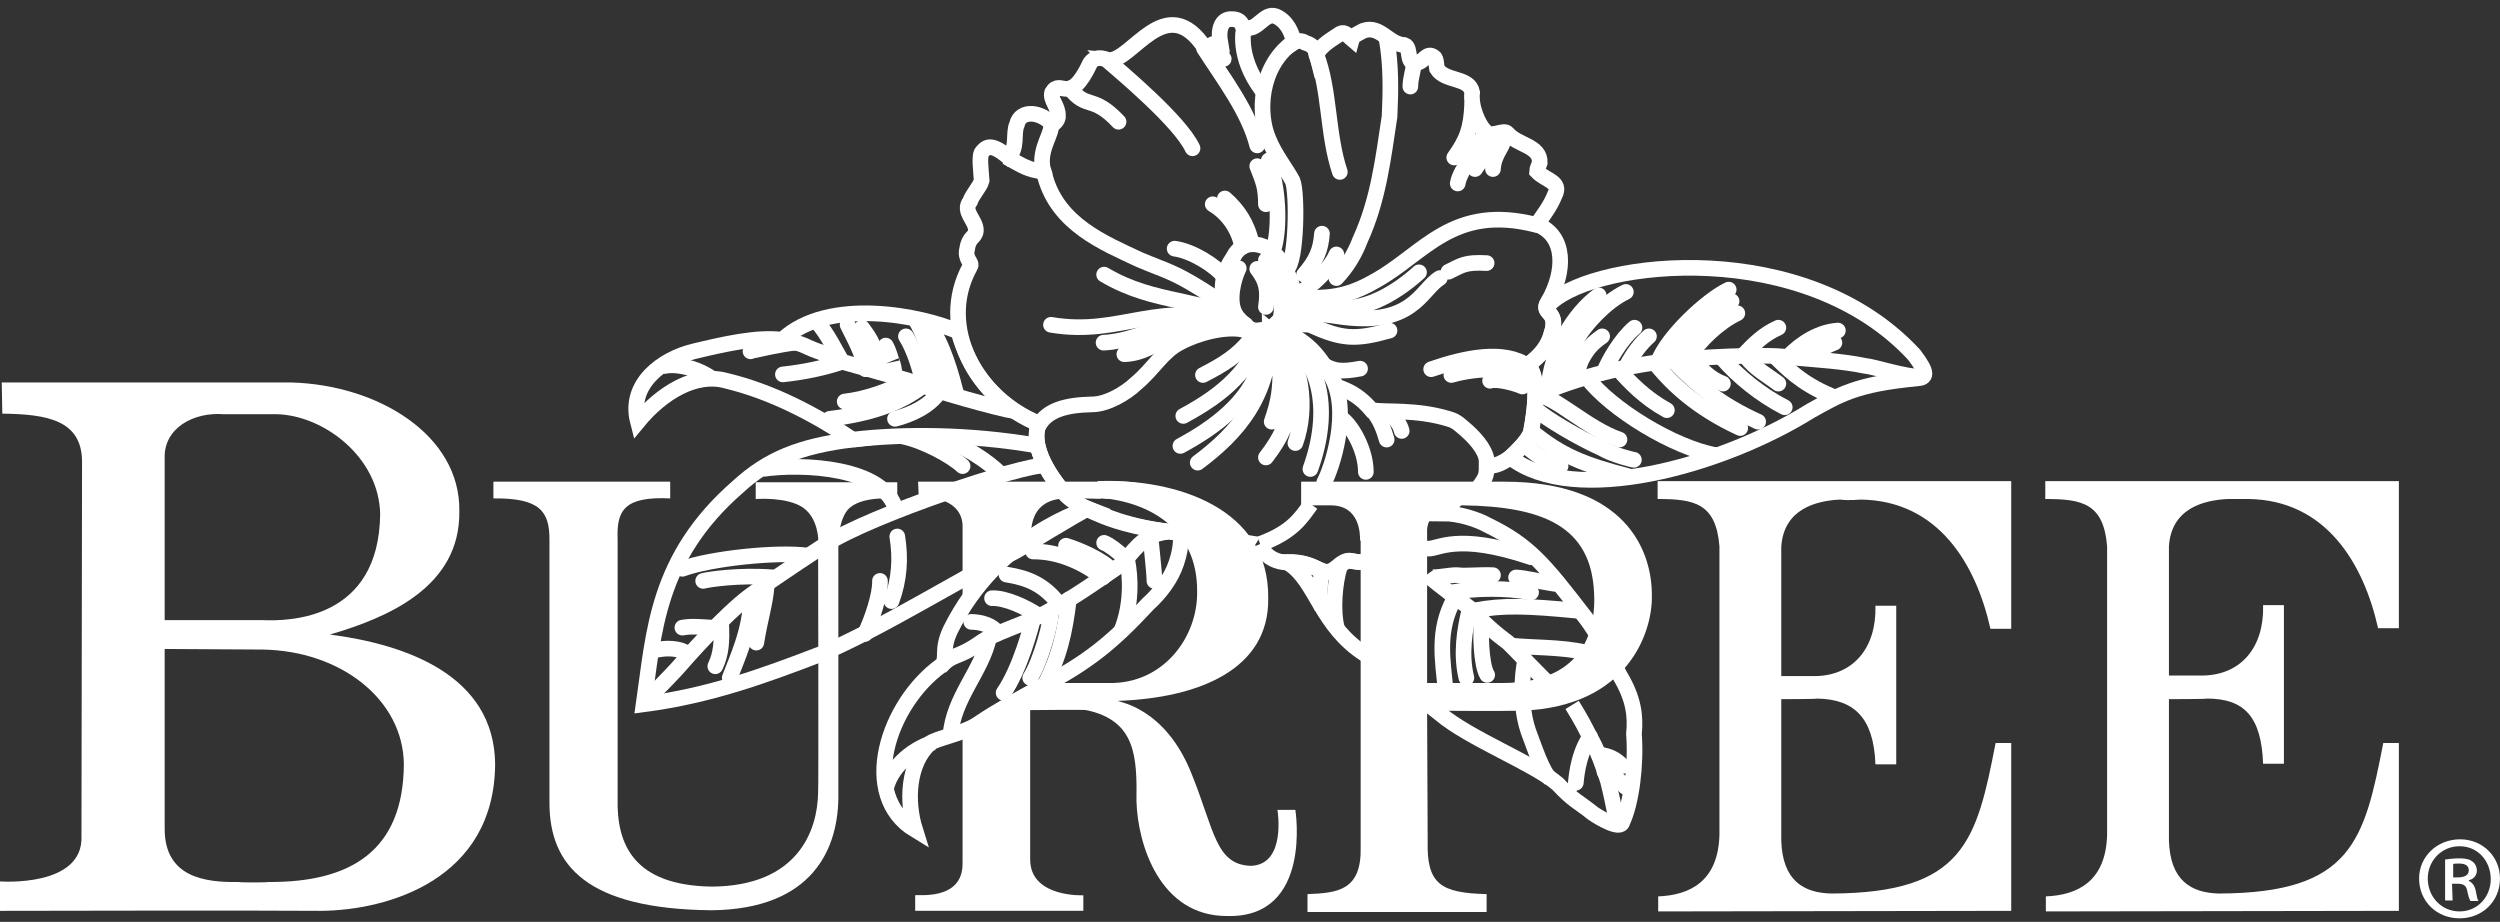 <svg width="160" height="59" viewBox="0 0 160 59" fill="none" xmlns="http://www.w3.org/2000/svg">
<rect x="0" y="0" width="160" height="59" fill="#333333" stroke="none"/>
<path d="M96.658 29.278C97.25 28.687 97.583 28.392 97.952 27.764C97.989 27.691 98.729 24.146 97.805 23.445C97.62 23.297 98.803 22.891 99.247 21.562C99.838 19.791 98.581 20.123 99.062 19.348L99.32 19.311C102.316 16.653 115.517 15.139 122.505 22.707C123.43 23.925 123.282 24.183 122.69 24.22C118.734 24.59 117.698 25.291 115.886 26.288C110.155 29.869 100.726 32.453 96.658 29.278Z" stroke="white"/>
<path d="M69.63 32.563C70.147 32.785 72.255 33.855 75.546 34.077C75.546 34.077 75.694 34.852 75.287 36.033C74.954 37.03 74.252 37.953 73.475 38.654C71.183 41.128 69.63 42.383 66.671 43.933C65.008 44.856 63.898 45.447 62.53 46.37C61.643 46.96 59.868 47.256 59.498 47.588C58.13 48.843 57.982 51.243 58.574 53.125C54.913 50.91 56.799 45.041 60.275 42.567C60.681 42.124 60.2 41.645 60.829 40.316C63.861 34.188 69.63 32.563 69.63 32.563Z" stroke="white"/>
<path d="M69.629 32.563C69.629 32.563 68.667 32.194 68.224 31.677C66.449 29.647 66.042 27.949 66.523 27.1C66.523 27.1 64.156 26.325 62.529 23.888C61.679 22.633 61.346 21.23 61.346 21.23C59.016 20.197 53.026 18.978 50.068 21.747C48.478 21.525 46.259 22.042 44.41 22.485C42.414 22.965 40.195 24.552 40.824 26.989C42.34 25.143 44.521 23.814 46.481 24.368C49.402 25.069 52.139 26.509 54.579 28.133C51.214 28.539 49.143 29.389 47.221 31.16C42.007 35.701 41.859 40.463 41.193 45.078C45.409 44.524 48.848 43.269 52.508 41.866C56.317 40.279 61.642 36.919 64.97 35.295C65.007 35.295 69.185 32.711 69.629 32.563Z" stroke="white"/>
<path d="M66.486 27.137C66.08 28.17 66.523 29.721 68.187 31.64C69.149 32.453 69.999 32.785 70.443 32.969C70.887 33.154 72.44 33.818 75.546 34.114C77.543 34.298 80.686 34.926 80.649 34.852C80.945 35.701 81.795 35.996 82.35 35.996C84.457 35.923 84.568 37.104 85.567 36.366C86.38 35.701 86.121 35.923 87.268 35.996C88.118 35.923 88.895 35.923 89.893 36.181C89.893 36.255 89.523 33.043 90.817 32.046C91.964 31.087 94.441 31.382 94.404 31.493C95.107 30.57 95.144 30.496 95.144 29.795C96.179 30.016 97.658 28.503 97.954 27.727C97.954 27.653 98.731 24.257 97.769 23.408C97.621 23.408 98.952 22.707 99.285 21.341C99.84 19.79 98.509 20.196 99.1 19.273C100.173 17.391 100.247 15.102 98.361 14.364C98.767 13.773 99.211 13.219 99.507 12.481C99.951 11.632 98.915 11.558 98.361 10.967C98.361 10.857 98.509 10.524 98.546 10.414C98.583 9.306 97.103 9.306 96.475 8.531C96.253 8.273 95.55 8.753 95.144 8.531C94.589 7.977 94.108 6.796 94.219 5.91C94.034 4.913 92.481 5.246 91.964 4.396C91.927 4.212 91.927 3.732 91.779 3.658C91.298 3.289 91.15 3.99 90.632 4.027C89.967 4.138 90.337 3.031 89.893 2.883C88.858 2.846 88.34 1.591 87.268 1.96C87.009 2.108 86.602 2.255 86.528 2.514C86.306 2.329 86.084 1.997 85.788 2.145C85.308 2.477 84.531 2.883 84.272 3.474C84.198 3.178 84.051 2.883 83.533 2.735C83.348 2.588 83.015 2.588 82.793 2.735C82.719 2.108 82.35 1.332 81.647 1.037C80.907 0.779 80.501 1.96 79.761 1.775C79.724 1.849 79.576 1.775 79.576 1.775C79.428 1.406 79.281 1.222 78.837 1.222C78.171 1.185 77.949 1.886 78.097 2.735C77.728 2.661 77.099 3.141 77.136 3.104C74.621 -0.735 72.44 3.99 70.924 3.843C70.961 3.88 70.184 3.437 69.777 4.027C68.446 6.87 67.892 4.987 67.337 5.91C67.189 6.39 67.744 6.796 67.707 7.424C67.744 7.756 67.337 7.977 67.337 7.977C66.708 7.165 65.303 6.944 65.081 7.977C64.823 8.531 65.155 9.528 64.527 10.045C63.343 9.048 63.084 9.491 62.863 9.712C62.641 9.934 62.789 10.894 62.826 11.558C62.715 11.964 62.234 12.444 62.086 12.887C61.569 13.552 62.493 14.105 62.456 14.77C62.419 15.213 62.012 15.139 61.901 15.914C61.716 16.616 62.271 16.8 62.086 17.059C59.941 20.935 62.53 25.549 66.486 27.137Z" stroke="white"/>
<path d="M78.392 19.273C78.096 18.388 78.244 17.465 78.947 16.431C79.649 15.028 81.609 15.545 82.349 17.391C82.718 18.166 82.792 18.572 82.903 19.273C82.718 19.347 82.386 19.643 81.942 20.418C81.35 21.23 80.426 21.23 80.426 21.156C79.871 21.23 79.317 20.455 78.725 19.827C78.577 19.716 78.577 19.68 78.392 19.569V19.273Z" stroke="white"/>
<path d="M78.319 17.686C77.764 16.985 76.285 16.062 75.176 15.914" stroke="white" stroke-miterlimit="3.864" stroke-linecap="round"/>
<path d="M79.501 15.803C79.279 14.696 78.651 13.699 77.615 13.072" stroke="white" stroke-miterlimit="3.864" stroke-linecap="round"/>
<path d="M78.392 12.703C79.206 13.404 79.834 14.327 80.093 15.545" stroke="white" stroke-miterlimit="3.864" stroke-linecap="round"/>
<path d="M81.018 13.072C81.018 11.964 80.833 11.595 80.463 10.635" stroke="white" stroke-miterlimit="3.864" stroke-linecap="round"/>
<path d="M81.203 10.266C81.869 12.223 81.869 14.511 81.573 15.729" stroke="white" stroke-miterlimit="3.864" stroke-linecap="round"/>
<path d="M77.061 3.104C78.318 5.061 79.908 7.128 80.462 9.306" stroke="white" stroke-miterlimit="3.864" stroke-linecap="round"/>
<path d="M70.85 3.843C71.737 4.618 75.509 7.756 76.322 9.491" stroke="white" stroke-miterlimit="3.864" stroke-linecap="round"/>
<path d="M68.482 5.652C69.555 7.054 69.924 6.021 71.588 7.793" stroke="white" stroke-miterlimit="3.864" stroke-linecap="round"/>
<path d="M44.078 41.866C43.486 41.46 42.636 41.423 41.785 41.645" stroke="white" stroke-miterlimit="3.864" stroke-linecap="round"/>
<path d="M45.002 37.178C45.261 37.104 47.258 36.772 49.513 36.956" stroke="white" stroke-miterlimit="3.864" stroke-linecap="round"/>
<path d="M57.057 38.47C57.574 37.067 57.648 35.738 57.426 34.335" stroke="white" stroke-miterlimit="3.864" stroke-linecap="round"/>
<path d="M80.648 34.815C82.756 34.04 83.274 33.117 83.902 32.268" stroke="white" stroke-miterlimit="3.864"/>
<path d="M98.174 24.368C96.806 23.445 94.588 23.519 92.887 23.999" stroke="white" stroke-miterlimit="3.864" stroke-linecap="round"/>
<path d="M95.365 24.368C95.772 24.22 96.955 24.516 97.436 24.737" stroke="white" stroke-miterlimit="3.864" stroke-linecap="round"/>
<path d="M112.522 26.989C110.156 25.918 108.603 24.663 107.234 23.224" stroke="white" stroke-miterlimit="3.864" stroke-linecap="round"/>
<path d="M103.611 23.667C104.277 24.442 105.275 25.476 106.68 26.251" stroke="white" stroke-miterlimit="3.864" stroke-linecap="round"/>
<path d="M103.647 28.133C101.576 27.432 99.395 25.254 98.359 25.291" stroke="white" stroke-miterlimit="3.864" stroke-linecap="round"/>
<path d="M98.359 26.251C98.988 26.804 100.948 27.986 102.501 28.687C103.24 29.13 104.645 29.462 104.572 29.425" stroke="white" stroke-miterlimit="3.864" stroke-linecap="round"/>
<path d="M104.276 30.496C101.318 29.721 99.913 29.167 97.99 27.579" stroke="white" stroke-miterlimit="3.864"/>
<path d="M97.621 28.503C98.287 29.093 98.915 29.536 99.877 29.831" stroke="white" stroke-miterlimit="3.864" stroke-linecap="round"/>
<path d="M58.757 24.922C57.426 25.845 55.762 26.472 53.1 26.805" stroke="white" stroke-miterlimit="3.864" stroke-linecap="round"/>
<path d="M57.279 26.804C58.315 26.546 59.498 25.992 60.09 25.106" stroke="white" stroke-miterlimit="3.864" stroke-linecap="round"/>
<path d="M54.246 20.787C54.69 21.71 55.17 22.485 55.392 23.63" stroke="white" stroke-miterlimit="3.864" stroke-linecap="round"/>
<path d="M55.17 20.972C55.762 21.784 56.02 22.153 56.316 23.814" stroke="white" stroke-miterlimit="3.864" stroke-linecap="round"/>
<path d="M56.688 22.116C56.872 22.411 57.02 22.965 57.057 23.076C57.02 23.002 57.279 23.482 57.242 24.146" stroke="white" stroke-miterlimit="3.864" stroke-linecap="round"/>
<path d="M59.127 24.737C58.905 23.667 58.535 22.412 57.98 21.526" stroke="white" stroke-miterlimit="3.864" stroke-linecap="round"/>
<path d="M53.692 23.224C52.657 23.556 51.474 23.814 50.105 23.962" stroke="white" stroke-miterlimit="3.864" stroke-linecap="round"/>
<path d="M50.105 21.747C51.621 22.042 51.326 22.116 52.361 22.485C52.509 22.485 53.175 22.928 53.507 23.039C53.84 23.15 57.908 24.257 58.499 24.479C59.757 24.995 63.824 26.14 64.97 26.325" stroke="white" stroke-miterlimit="3.864"/>
<path d="M54.06 25.697C55.392 25.549 57.093 24.959 57.684 24.516" stroke="white" stroke-miterlimit="3.864" stroke-linecap="round"/>
<path d="M58.572 20.418C59.164 21.415 59.83 23.297 60.125 25.032" stroke="white" stroke-miterlimit="3.864"/>
<path d="M61.235 25.328C60.903 24.073 60.422 22.116 59.35 20.602" stroke="white" stroke-miterlimit="3.864"/>
<path d="M50.917 21.931C50.067 22.005 48.107 22.448 48.033 22.485" stroke="white" stroke-miterlimit="3.864" stroke-linecap="round"/>
<path d="M64.414 10.045C65.523 10.672 65.819 10.857 66.67 10.968" stroke="white" stroke-miterlimit="3.864"/>
<path d="M56.317 37.178C56.354 38.027 55.799 39.688 55.355 40.574" stroke="white" stroke-miterlimit="3.864" stroke-linecap="round"/>
<path d="M46.703 43.38C47.147 42.198 48.034 40.352 48.071 38.248" stroke="white" stroke-miterlimit="3.864" stroke-linecap="round"/>
<path d="M48.404 41.128C48.626 39.688 48.996 38.581 49.07 37.436" stroke="white" stroke-miterlimit="3.864" stroke-linecap="round"/>
<path d="M64.081 30.385C63.231 29.499 61.604 28.466 60.088 27.949" stroke="white" stroke-miterlimit="3.864" stroke-linecap="round"/>
<path d="M57.834 27.949C59.091 28.207 60.903 29.167 61.606 29.832" stroke="white" stroke-miterlimit="3.864" stroke-linecap="round"/>
<path d="M48.811 30.016C51.325 29.647 56.65 29.868 57.352 32.674" stroke="white" stroke-miterlimit="3.864"/>
<path d="M43.672 36.403C45.484 35.738 49.736 35.295 51.659 35.553" stroke="white" stroke-miterlimit="3.864" stroke-linecap="round"/>
<path d="M41.23 45.078C41.711 44.413 42.525 43.675 43.301 42.826C43.782 42.272 46.333 39.356 48.034 38.1C49.809 36.809 52.878 34.815 52.878 34.815C55.725 32.969 65.413 29.721 66.892 29.794" stroke="white" stroke-miterlimit="3.864"/>
<path d="M75.73 26.62C78.466 25.143 79.908 23.74 81.017 21.119C81.091 21.082 81.091 22.337 80.648 23.445C79.834 25.808 77.727 27.358 75.545 28.539" stroke="white" stroke-miterlimit="3.864" stroke-linecap="round"/>
<path d="M81.388 26.989C81.868 25.623 81.942 24.848 81.942 23.593C82.09 23.002 81.683 21.452 81.277 21.119C81.35 25.328 79.169 27.727 76.654 29.61" stroke="white" stroke-miterlimit="3.864" stroke-linecap="round"/>
<path d="M81.018 29.278C82.016 27.986 82.386 27.063 82.534 25.881C82.978 22.67 81.351 20.972 81.388 21.046C83.458 22.965 83.68 26.214 82.904 28.355" stroke="white" stroke-miterlimit="3.864" stroke-linecap="round"/>
<path d="M82.164 21.526C84.567 23.113 85.196 26.325 83.865 30.016" stroke="white" stroke-miterlimit="3.864" stroke-linecap="round"/>
<path d="M84.753 30.865C85.196 30.053 86.528 26.251 85.159 23.999C84.235 22.596 83.828 21.932 81.684 20.935C81.979 20.603 83.496 20.787 83.828 20.787C85.862 21.71 86.713 21.784 88.931 21.156" stroke="white" stroke-miterlimit="3.864" stroke-linecap="round"/>
<path d="M87.414 30.201C87.414 28.687 86.379 27.063 85.824 26.767" stroke="white" stroke-miterlimit="3.864" stroke-linecap="round"/>
<path d="M87.822 26.251C88.34 26.841 88.562 27.506 88.747 28.133" stroke="white" stroke-miterlimit="3.864" stroke-linecap="round"/>
<path d="M89.708 27.58C89.597 27.137 89.338 26.804 88.82 26.398" stroke="white" stroke-miterlimit="3.864" stroke-linecap="round"/>
<path d="M92.148 17.797C90.891 18.572 90.447 21.009 85.529 20.233C84.641 20.123 82.534 19.68 81.572 20.861C82.682 19.458 84.198 19.421 85.899 19.68C87.489 19.827 89.449 18.683 90.817 17.428" stroke="white" stroke-miterlimit="3.864" stroke-linecap="round"/>
<path d="M71.958 22.67C74.399 22.559 74.51 20.455 79.76 20.972C74.88 19.827 73.511 21.784 70.627 21.931" stroke="white" stroke-miterlimit="3.864" stroke-linecap="round"/>
<path d="M67.262 20.787C71.81 21.562 74.103 19.052 79.538 20.787" stroke="white" stroke-miterlimit="3.864" stroke-linecap="round"/>
<path d="M70.664 17.575C74.029 19.569 76.876 18.941 79.724 20.787" stroke="white" stroke-miterlimit="3.864" stroke-linecap="round"/>
<path d="M80.463 21.156C79.909 21.23 79.354 20.455 78.762 19.827C78.097 19.237 77.32 18.794 76.876 18.498C75.028 17.354 74.658 17.354 72.92 16.616C70.627 15.545 67.743 14.364 66.892 11.337C66.892 11.152 66.708 10.783 66.708 10.598C66.56 9.454 67.373 8.494 67.262 7.977" stroke="white" stroke-miterlimit="3.864"/>
<path d="M79.28 17.169C78.948 17.834 78.578 19.273 79.058 20.086" stroke="white" stroke-miterlimit="3.864" stroke-linecap="round"/>
<path d="M81.979 20.307C82.164 18.904 81.794 17.391 81.018 16.652" stroke="white" stroke-miterlimit="3.864" stroke-linecap="round"/>
<path d="M99.84 24.626C99.914 23.851 100.358 22.633 101.023 21.525C101.43 20.824 102.687 19.347 104.055 18.683" stroke="white" stroke-miterlimit="3.864" stroke-linecap="round"/>
<path d="M102.316 18.904C100.726 20.049 99.21 22.559 99.1 24.922" stroke="white" stroke-miterlimit="3.864" stroke-linecap="round"/>
<path d="M102.538 21.526C101.836 22.005 101.54 22.412 101.207 23.039C100.985 23.667 100.911 23.703 100.763 24.331" stroke="white" stroke-miterlimit="3.864" stroke-linecap="round"/>
<path d="M104.608 20.972C103.721 21.71 102.944 23.113 102.686 23.74" stroke="white" stroke-miterlimit="3.864" stroke-linecap="round"/>
<path d="M105.534 21.526C105.053 21.932 104.462 22.707 104.092 23.445" stroke="white" stroke-miterlimit="3.864" stroke-linecap="round"/>
<path d="M106.865 23.039C107.901 21.378 109.454 19.975 110.822 19.274" stroke="white" stroke-miterlimit="3.864" stroke-linecap="round"/>
<path d="M108.121 22.817C108.75 21.821 110.007 20.603 111.19 20.049" stroke="white" stroke-miterlimit="3.864" stroke-linecap="round"/>
<path d="M113.816 20.972C112.892 21.378 112.226 22.042 111.635 22.67" stroke="white" stroke-miterlimit="3.864" stroke-linecap="round"/>
<path d="M117.625 21.156C116.479 21.23 115.333 21.895 114.408 22.855" stroke="white" stroke-miterlimit="3.864" stroke-linecap="round"/>
<path d="M115.592 22.928C115.888 22.744 116.701 22.19 117.404 21.931" stroke="white" stroke-miterlimit="3.864" stroke-linecap="round"/>
<path d="M114.408 22.854C116.442 23.039 117.884 23.113 119.326 23.408C120.066 23.482 121.915 24.146 123.024 24.109" stroke="white" stroke-miterlimit="3.864" stroke-linecap="round"/>
<path d="M110.636 18.535C109.231 19.2 106.68 21.599 106.125 23.15" stroke="white" stroke-miterlimit="3.864" stroke-linecap="round"/>
<path d="M101.576 24.183C103.092 26.177 107.123 28.65 109.822 29.13" stroke="white" stroke-miterlimit="3.864"/>
<path d="M117.181 25.328C115.221 24.516 114.297 23.482 113.668 22.891" stroke="white" stroke-miterlimit="3.864" stroke-linecap="round"/>
<path d="M111.746 22.854C112.412 23.666 113.04 23.962 113.817 24.552" stroke="white" stroke-miterlimit="3.864" stroke-linecap="round"/>
<path d="M110.156 22.854C111.229 24.109 112.708 25.291 114.224 26.066" stroke="white" stroke-miterlimit="3.864" stroke-linecap="round"/>
<path d="M114.407 22.854C113.076 22.633 108.121 22.891 107.419 23.039C104.165 23.334 101.059 24.11 98.359 25.291" stroke="white" stroke-miterlimit="3.864" stroke-linecap="round"/>
<path d="M108.381 23.039C108.935 23.666 109.379 24.22 110.267 24.552" stroke="white" stroke-miterlimit="3.864" stroke-linecap="round"/>
<path d="M111.376 27.395C108.565 26.103 107.012 24.552 106.088 23.445" stroke="white" stroke-miterlimit="3.864" stroke-linecap="round"/>
<path d="M95.588 8.605C95.44 9.491 94.811 10.192 94.404 10.82" stroke="white" stroke-miterlimit="3.864" stroke-linecap="round"/>
<path d="M93.295 11.743C93.443 10.783 94.811 9.306 95.033 8.383" stroke="white" stroke-miterlimit="3.864" stroke-linecap="round"/>
<path d="M94.219 6.685C94.144 8.236 93.886 8.937 93.072 10.082" stroke="white" stroke-miterlimit="3.864" stroke-linecap="round"/>
<path d="M90.262 5.541C90.262 4.987 90.484 4.433 90.484 4.027" stroke="white" stroke-miterlimit="3.864" stroke-linecap="round"/>
<path d="M85.529 17.797C86.195 17.096 86.713 16.247 87.045 15.361C88.229 12.776 88.524 10.118 88.931 7.461C89.005 5.91 89.042 4.175 88.746 2.514" stroke="white" stroke-miterlimit="3.864" stroke-linecap="round"/>
<path d="M85.53 16.283C85.16 17.169 83.977 18.351 82.904 18.904" stroke="white" stroke-miterlimit="3.864" stroke-linecap="round"/>
<path d="M42.266 23.519C42.672 23.26 44.225 23.297 45.557 24.22" stroke="white" stroke-miterlimit="3.864"/>
<path d="M52.25 20.566C52.953 21.304 53.581 22.67 53.877 23.113" stroke="white" stroke-miterlimit="3.864"/>
<path d="M80.463 17.206C81.092 18.018 81.166 18.646 81.018 19.643" stroke="white" stroke-miterlimit="3.864" stroke-linecap="round"/>
<path d="M96.288 8.568C96.325 9.38 95.623 9.712 95.549 10.82" stroke="white" stroke-miterlimit="3.864" stroke-linecap="round"/>
<path d="M84.605 14.954C84.531 15.988 84.236 16.689 83.459 17.576" stroke="white" stroke-miterlimit="3.864" stroke-linecap="round"/>
<path d="M92.703 17.391C93.554 16.985 93.739 16.763 95.144 16.837" stroke="white" stroke-miterlimit="3.864" stroke-linecap="round"/>
<path d="M84.789 23.408C85.418 23.74 85.861 23.814 87.045 23.593" stroke="white" stroke-miterlimit="3.864" stroke-linecap="round"/>
<path d="M45.558 40.168C44.855 40.131 44.3 40.057 43.672 40.168" stroke="white" stroke-miterlimit="3.864" stroke-linecap="round"/>
<path d="M46.149 39.799C46.223 41.091 46.149 41.866 45.779 42.641" stroke="white" stroke-miterlimit="3.864" stroke-linecap="round"/>
<path d="M85.75 11.004C84.937 8.605 85.122 5.725 84.234 3.474" stroke="white" stroke-miterlimit="3.864" stroke-linecap="round"/>
<path d="M82.719 2.735C80.612 4.286 80.464 7.276 81.203 8.937C81.61 9.934 82.276 10.746 82.719 11.558C83.052 12.296 82.978 16.837 82.35 17.206" stroke="white" stroke-miterlimit="3.864" stroke-linecap="round"/>
<path d="M77.986 2.735C77.986 2.735 77.986 3.289 78.319 3.769" stroke="white" stroke-miterlimit="3.864" stroke-linecap="round"/>
<path d="M85.529 24.737C86.565 25.069 87.193 25.549 87.785 26.251C88.746 26.398 90.632 26.177 92.703 26.805C93.257 26.952 93.479 27.247 93.849 27.543C94.589 28.207 95.217 28.983 95.18 29.795" stroke="white" stroke-miterlimit="3.864"/>
<path d="M91.594 23.63C93.738 22.891 96.253 22.338 97.806 23.445" stroke="white" stroke-miterlimit="3.864" stroke-linecap="round"/>
<path d="M98.361 14.401C92.962 12.998 91.15 16.247 88.007 17.982C85.345 19.532 84.088 18.757 82.904 19.311" stroke="white" stroke-miterlimit="3.864" stroke-linecap="round"/>
<path d="M66.486 27.21C67.041 26.251 68.187 25.918 69.888 25.881C70.85 25.881 72.033 25.18 72.698 24.552C73.845 23.593 74.399 22.485 75.509 21.931C76.581 21.341 78.467 20.824 79.65 21.119C80.02 21.156 80.464 21.267 80.02 21.747C79.207 22.744 78.356 23.297 76.988 23.999" stroke="white" stroke-miterlimit="3.864" stroke-linecap="round"/>
<path d="M66.005 34.594C66.042 34.631 65.525 31.936 68.224 31.899C69.629 31.862 70.48 31.973 70.48 31.899C73.623 32.157 75.324 30.607 70.295 30.828H58.758L58.795 31.714C58.832 31.788 61.679 31.677 61.605 33.782V39.024C62.492 37.879 63.565 36.366 64.193 35.923L66.005 34.594Z" fill="white"/>
<path d="M54.615 28.133C57.758 27.764 61.974 27.764 66.3 28.502" stroke="white" stroke-miterlimit="3.864"/>
<path d="M80.76 5.762C79.132 3.584 79.613 1.812 79.613 1.812" stroke="white" stroke-miterlimit="3.864" stroke-linecap="round"/>
<path d="M82.35 35.959C84.531 35.923 84.531 37.178 85.604 36.255C86.417 35.553 86.491 36.07 87.268 35.959C87.933 35.886 88.895 35.996 89.856 36.181C89.93 36.181 89.449 33.154 90.817 32.046C91.779 31.271 93.702 31.308 93.702 31.382L92.37 32.859C93.406 32.859 94.589 33.265 95.181 33.597C97.843 34.889 98.804 36.07 101.393 39.43C102.465 40.795 103.648 43.195 103.648 43.195C104.573 44.709 104.684 45.853 104.573 46.96C104.721 48.917 104.425 51.353 103.833 52.608C103.722 53.162 102.317 52.313 101.947 52.055C100.986 51.28 100.727 51.28 99.692 50.172C98.139 48.843 94.071 47.293 92.148 45.668L87.415 41.903C84.531 40.094 84.235 37.178 82.498 36.07L82.35 35.959Z" stroke="white"/>
<path d="M56.688 50.541C56.946 49.249 58.167 48.031 59.72 47.514" stroke="white" stroke-miterlimit="3.864"/>
<path d="M73.66 34.446C73.623 34.52 73.882 36.55 73.882 37.178" stroke="white" stroke-miterlimit="3.864" stroke-linecap="round"/>
<path d="M66.115 35.295C67.816 35.295 69.295 35.996 70.59 36.956" stroke="white" stroke-miterlimit="3.864" stroke-linecap="round"/>
<path d="M71.144 36.476C70.515 35.812 69.073 35.184 68.223 34.926" stroke="white" stroke-miterlimit="3.864" stroke-linecap="round"/>
<path d="M70.664 34.741C71.034 34.889 71.441 35.221 71.995 35.701" stroke="white" stroke-miterlimit="3.864" stroke-linecap="round"/>
<path d="M66.707 44.155C67.816 42.051 68.149 40.5 68.408 38.359" stroke="white" stroke-miterlimit="3.864" stroke-linecap="round"/>
<path d="M67.742 38.617C66.818 37.436 65.819 36.993 64.414 36.772" stroke="white" stroke-miterlimit="3.864" stroke-linecap="round"/>
<path d="M63.861 40.5C63.676 40.279 63.27 39.836 62.16 39.799" stroke="white" stroke-miterlimit="3.864" stroke-linecap="round"/>
<path d="M63.49 38.285C64.341 38.248 65.635 38.839 66.522 39.43" stroke="white" stroke-miterlimit="3.864" stroke-linecap="round"/>
<path d="M65.932 43.38C66.634 42.272 67.337 39.651 67.263 39.06" stroke="white" stroke-miterlimit="3.864" stroke-linecap="round"/>
<path d="M60.162 42.715C61.013 41.755 61.16 42.235 62.751 41.128C63.49 40.574 65.672 39.873 66.522 39.43C68.667 38.359 70.885 36.698 71.625 36.218C72.623 35.332 72.956 34.261 74.694 34.04" stroke="white" stroke-miterlimit="3.864"/>
<path d="M72.143 35.849C72.365 36.919 72.439 38.728 71.773 40.352" stroke="white" stroke-miterlimit="3.864" stroke-linecap="round"/>
<path d="M66.116 39.614C66.005 40.057 65.303 42.789 64.231 44.339" stroke="white" stroke-miterlimit="3.864" stroke-linecap="round"/>
<path d="M63.306 40.758C62.862 42.937 61.013 44.635 60.828 47.071" stroke="white" stroke-miterlimit="3.864"/>
<path d="M85.75 36.255C85.418 37.325 85.27 39.097 85.566 40.205" stroke="white" stroke-miterlimit="3.864"/>
<path d="M99.47 37.362C98.323 37.178 97.658 36.993 97.029 36.956" stroke="white" stroke-miterlimit="3.864" stroke-linecap="round"/>
<path d="M92.887 37.916C94.44 37.621 96.474 37.621 97.99 37.916" stroke="white" stroke-miterlimit="3.864" stroke-linecap="round"/>
<path d="M101.06 39.097C97.658 38.765 96.179 38.728 94.404 39.06" stroke="white" stroke-miterlimit="3.864"/>
<path d="M95.55 36.809C94.625 36.772 93.738 36.882 93.294 36.809C92.74 36.772 91.519 37.104 91.408 36.845C92.148 37.51 93.442 38.433 94.256 39.06C94.884 39.836 95.809 40.611 96.511 41.128C96.992 41.571 98.545 43.269 99.543 44.155" stroke="white" stroke-miterlimit="3.864" stroke-linecap="round"/>
<path d="M101.465 41.755C99.912 41.386 97.916 41.46 96.695 41.312" stroke="white" stroke-miterlimit="3.864"/>
<path d="M103.833 49.028C103.463 48.622 103.019 48.363 102.317 48.289" stroke="white" stroke-miterlimit="3.864" stroke-linecap="round"/>
<path d="M101.762 47.145C100.875 48.474 100.875 50.172 100.838 50.172" stroke="white" stroke-miterlimit="3.864" stroke-linecap="round"/>
<path d="M97.621 42.272C97.584 42.235 97.103 44.672 97.805 46.776C98.212 47.846 98.693 49.36 99.21 49.84" stroke="white" stroke-miterlimit="3.864"/>
<path d="M95.18 43.195C94.773 42.531 94.736 40.352 94.847 39.725" stroke="white" stroke-miterlimit="3.864" stroke-linecap="round"/>
<path d="M94.034 39.06C93.738 40.316 93.479 41.866 93.849 43.38" stroke="white" stroke-miterlimit="3.864" stroke-linecap="round"/>
<path d="M92.517 44.155C92.332 42.198 91.963 40.352 93.072 38.322" stroke="white" stroke-miterlimit="3.864" stroke-linecap="round"/>
<path d="M103.499 52.756C103.499 52.83 103.315 51.612 102.908 49.987C102.612 49.028 102.168 47.846 101.762 47.182C101.429 46.517 101.207 46.074 100.615 45.115" stroke="white" stroke-miterlimit="3.864"/>
<path d="M104.017 50.357C103.61 49.877 103.166 49.581 102.686 49.397" stroke="white" stroke-miterlimit="3.864" stroke-linecap="round"/>
<path d="M84.605 36.624C84.383 37.731 84.457 38.581 84.605 38.876" stroke="white" stroke-miterlimit="3.864"/>
<path d="M97.99 35.664C93.183 34.04 92.037 35.184 91.371 35.11" stroke="white" stroke-miterlimit="3.864" stroke-linecap="round"/>
<path fill-rule="evenodd" clip-rule="evenodd" d="M5.251 29.499C5.214 26.878 2.995 26.509 0.148 26.472L0.111 24.479H18.637C24.183 24.626 29.471 27.838 29.397 32.711C29.471 37.584 24.775 39.54 21.114 40.611C25.958 41.239 31.615 43.195 31.689 48.88C31.652 56.3 24.812 58.257 20.559 58.294C17.083 58.257 0 58.294 0 58.294V56.411C0 56.411 5.362 56.817 5.214 53.495L5.251 29.499ZM10.539 39.688C10.539 39.688 16.714 39.688 16.788 39.688C18.489 39.762 24.257 39.688 24.331 32.896C24.257 29.241 20.707 26.583 17.712 26.509H14.31C12.387 26.361 10.464 27.395 10.539 29.352V39.688ZM10.539 53.052C10.539 56.153 13.127 56.485 15.272 56.448C15.345 56.485 17.083 56.485 17.157 56.448C22.445 56.485 25.81 54.454 25.847 48.917C25.81 44.782 21.817 41.645 16.788 41.571L10.539 41.534V53.052Z" fill="white"/>
<path d="M42.93 31.899C39.935 31.751 39.454 32.674 39.528 34.52V51.095C39.454 54.011 40.527 56.669 45.556 56.743C51.065 56.706 52.322 53.162 52.359 50.726C52.396 50.652 52.359 34.741 52.359 34.741C52.396 34.667 52.396 33.191 51.398 32.489C50.362 31.788 48.477 31.936 48.366 31.936V30.865H57.425V31.936C57.425 31.936 55.354 31.677 54.393 32.489C53.617 33.154 53.654 34.926 53.654 34.926V50.726C53.727 54.343 51.989 58.183 45.556 58.257C37.531 58.183 35.202 55.377 35.165 51.464V34.52C35.165 32.748 34.573 31.862 31.578 31.899V30.828H42.893V31.899H42.93Z" fill="white"/>
<path d="M106.088 57.371C108.196 57.297 109.97 56.374 110.044 53.421V34.963C109.823 32.194 108.417 31.936 106.088 31.936V30.791H128.718V40.242H127.387C126.462 36.107 124.059 32.046 119.104 31.973C119.104 31.973 118.253 32.046 117.773 31.973C116.183 32.046 114.149 32.6 114.001 35V43.269H116.257C118.623 43.195 120.102 41.46 120.028 38.765H121.359V48.917H120.028C119.917 45.89 118.623 44.745 116.294 44.709C116.294 44.745 114.001 44.745 114.001 44.745V53.79C114.075 56.337 115.406 57.149 117.218 57.186C125.723 57.149 126.499 53.79 127.72 47.551H128.718V58.294L106.125 58.331V57.371H106.088Z" fill="white"/>
<path d="M61.604 46.849V55.229C61.641 57.703 58.646 57.223 58.572 57.297V58.293H69.333V57.297C69.407 57.297 65.968 57.481 65.931 55.045C65.931 54.971 65.931 45.447 65.931 45.447C65.931 45.447 69.481 45.41 69.517 45.447C72.698 46.111 72.772 48.437 72.734 51.279C72.808 54.011 74.214 58.663 78.577 58.626C84.013 58.736 82.903 51.833 82.903 51.833H81.757C81.757 51.833 82.349 55.34 80.056 55.414C77.8 55.34 77.726 53.162 76.284 49.581C74.583 45.225 71.514 44.93 71.551 44.856C76.691 44.672 81.239 42.863 81.165 38.285C81.239 32.526 75.286 30.607 70.257 30.791C70.183 30.828 70.368 31.973 70.405 31.862C73.511 32.12 76.654 33.818 76.617 37.879C76.654 40.795 74.436 43.785 70.96 43.712C71.108 43.712 67.151 43.712 67.151 43.712L63.453 45.927L61.604 46.849Z" fill="white"/>
<path fill-rule="evenodd" clip-rule="evenodd" d="M87.045 34.593C87.045 34.188 87.045 32.342 85.159 32.342H83.273V30.828H96.289C104.018 30.828 105.756 35.221 105.719 38.174C105.756 40.352 104.276 45.225 97.399 45.484C96.326 45.521 91.335 45.484 91.335 45.484L91.371 53.827C91.297 56.595 92.222 57.149 95.143 57.223V58.367H83.68V57.223C85.603 57.149 87.156 57.001 87.082 54.196V34.593H87.045ZM91.335 43.712H96.141C101.614 43.712 102.132 39.983 102.021 37.953C101.836 33.671 98.73 32.416 93.627 32.342C91.113 32.305 91.335 34.114 91.335 34.114V43.712Z" fill="white"/>
<path d="M130.898 57.371C133.006 57.297 134.781 56.374 134.855 53.421V34.963C134.633 32.194 133.228 31.936 130.898 31.936V30.791H153.528V40.205H152.197C151.273 36.07 148.869 32.01 143.914 31.936H142.583C140.993 32.01 138.959 32.563 138.812 34.963V43.232H141.067C143.434 43.158 144.913 41.423 144.839 38.728H146.17V48.88H144.839C144.728 45.853 143.619 44.709 141.252 44.709C141.252 44.745 138.812 44.745 138.812 44.745V53.79C138.885 56.337 140.217 57.149 142.029 57.186C150.533 57.149 151.31 53.79 152.53 47.551H153.528V58.294L130.935 58.331V57.371H130.898Z" fill="white"/>
<path d="M157.448 53.716C158.89 53.716 159.999 54.824 159.999 56.226C159.999 57.666 158.89 58.773 157.411 58.773C155.932 58.773 154.822 57.666 154.822 56.226C154.822 54.824 155.969 53.716 157.448 53.716ZM157.411 54.159C156.264 54.159 155.377 55.082 155.377 56.226C155.377 57.408 156.264 58.331 157.411 58.331C158.557 58.331 159.407 57.408 159.407 56.263C159.407 55.119 158.594 54.159 157.411 54.159ZM156.967 57.629H156.486V55.008C156.745 54.971 157.041 54.934 157.411 54.934C157.854 54.934 158.076 55.008 158.261 55.156C158.409 55.267 158.52 55.488 158.52 55.709C158.52 56.042 158.298 56.263 158.002 56.337V56.374C158.224 56.485 158.372 56.669 158.446 57.002C158.52 57.408 158.557 57.592 158.631 57.666H158.113C158.039 57.555 157.965 57.334 157.891 56.965C157.817 56.669 157.67 56.559 157.263 56.559H156.93L156.967 57.629ZM156.967 56.153H157.3C157.67 56.153 158.002 56.042 158.002 55.709C158.002 55.451 157.854 55.267 157.374 55.267C157.189 55.267 157.078 55.267 157.004 55.303V56.153H156.967Z" fill="white"/>
</svg>
